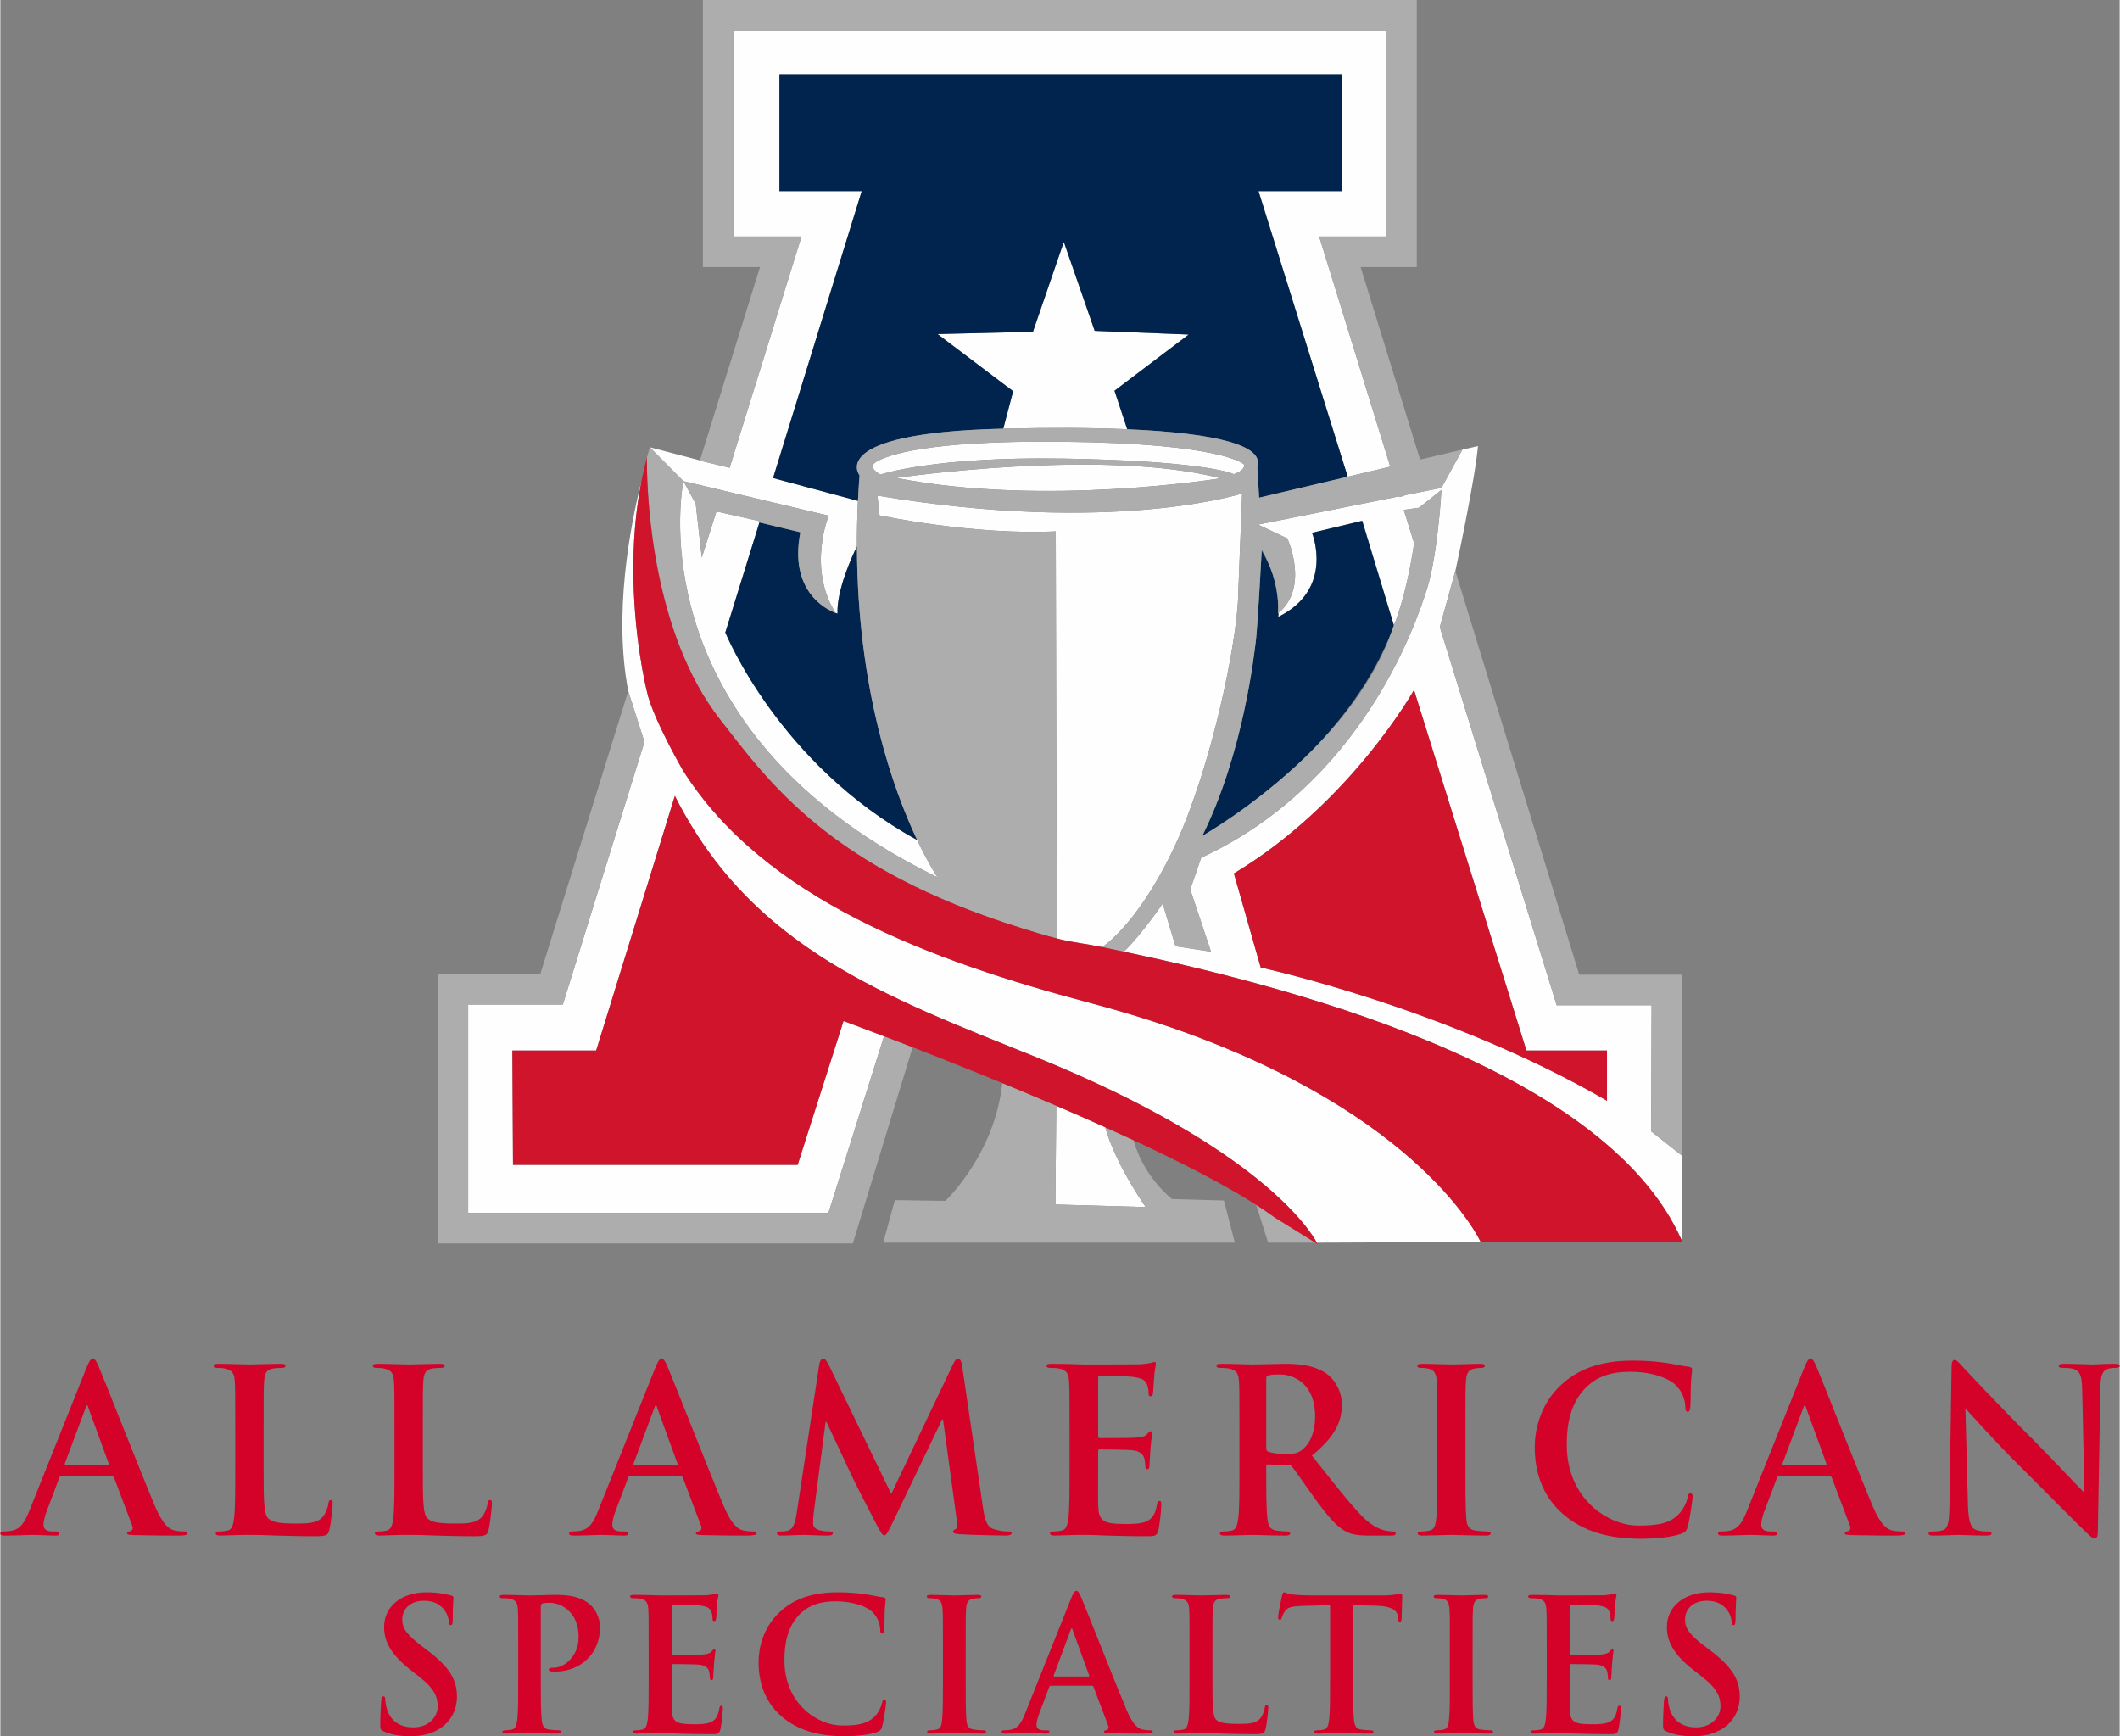 <?xml version="1.0" encoding="UTF-8"?>
<!DOCTYPE svg PUBLIC "-//W3C//DTD SVG 1.1//EN" "http://www.w3.org/Graphics/SVG/1.1/DTD/svg11.dtd">
<!-- Creator: CorelDRAW Home & Student 2019 -->
<svg xmlns="http://www.w3.org/2000/svg" xml:space="preserve" width="900px" height="737px" version="1.1" style="shape-rendering:geometricPrecision; text-rendering:geometricPrecision; image-rendering:optimizeQuality; fill-rule:evenodd; clip-rule:evenodd"
viewBox="0 0 1568.56 1284.9"
 xmlns:xlink="http://www.w3.org/1999/xlink">
 <rect x="0" y="0" width="1568.56" height="1284.9" fill="#808080" stroke="none"/>
 <defs>
  <style type="text/css">
   <![CDATA[
    .fil0 {fill:#FEFEFE;fill-rule:nonzero}
    .fil3 {fill:#CF142B;fill-rule:nonzero}
    .fil1 {fill:#00244D;fill-rule:nonzero}
    .fil2 {fill:#ADADAD;fill-rule:nonzero}
    .fil4 {fill:#D40129;fill-rule:nonzero}
   ]]>
  </style>
 </defs>
 <g id="Layer_x0020_1">
  <g id="_1135351016">
   <path class="fil0" d="M693.57 649.2c0,0 -6.43,-9.39 -15.04,-27.56 -102.57,-56.09 -141.94,-153.56 -141.94,-153.56l25.23 -81.43 0.33 0.08c-0.62,-0.75 -1.01,-1.22 -1.01,-1.22l-31.16 -6.99 -10.82 34.15 -4.5 -39.82 -5.65 -10.43 -3.45 -6.35c0,0 -0.4,1.94 -0.88,5.49 -4.19,31.16 -14.27,188.48 188.89,287.64z"/>
   <path class="fil0" d="M920.54 343.75c0,0 -14.67,-15.7 -135.11,-16.85 -101.19,-0.98 -128.75,10.22 -136.76,14.64 -8.01,4.42 2.76,9.67 2.76,9.67 0,0 39.18,-13.46 135.9,-11.84 96.72,1.62 122.86,9.97 125.55,11.58 0,0 8.58,-2.68 7.66,-7.2z"/>
   <path class="fil0" d="M650.73 381.4c0,0 69.24,14.81 130.4,11.85l0.58 227.89 0.19 73.36c0.94,0.24 1.88,0.5 2.82,0.73 9.62,2.32 19.48,3.36 29.16,5.37 0.57,0.12 1.17,0.25 1.75,0.36l0.19 -0.3c0,0 28.56,-18.07 56.62,-81.63 0.82,-1.85 1.64,-3.73 2.45,-5.66 26,-63.45 41.36,-146.7 41.36,-175.39l2.83 -72.75c0,0 -95.42,30.85 -269.93,1.55l1.58 14.62z"/>
   <path class="fil0" d="M866.57 760.4c-19.76,-6.83 -39.81,-12.8 -60,-18.16 -117.67,-31.22 -241.3,-76.71 -301.47,-172.25 0,0 -4.67,-8.09 -10.14,-18.7 -6.6,-12.82 -14.36,-29.33 -16.47,-39.78 0,0 -2.65,-10.45 -5.22,-27.57 -0.29,-1.88 -0.57,-3.86 -0.84,-5.89 -0.07,-0.51 -0.14,-1.03 -0.21,-1.55 -0.21,-1.57 -0.41,-3.18 -0.61,-4.84 -0.08,-0.63 -0.15,-1.27 -0.23,-1.92 -0.22,-1.88 -0.43,-3.82 -0.64,-5.81 -0.03,-0.35 -0.07,-0.68 -0.11,-1.04 -0.23,-2.32 -0.45,-4.72 -0.65,-7.16 -0.06,-0.63 -0.1,-1.26 -0.15,-1.89 -0.15,-1.88 -0.29,-3.79 -0.42,-5.73 -0.05,-0.79 -0.1,-1.59 -0.15,-2.4 -0.13,-2.05 -0.23,-4.14 -0.33,-6.26 -0.03,-0.58 -0.06,-1.16 -0.09,-1.75 -0.11,-2.67 -0.19,-5.4 -0.25,-8.16 -0.01,-0.65 -0.02,-1.32 -0.03,-1.97 -0.04,-2.16 -0.06,-4.34 -0.06,-6.54 0,-0.91 0.01,-1.82 0.01,-2.74 0.02,-2.17 0.05,-4.35 0.11,-6.56 0.01,-0.77 0.03,-1.52 0.05,-2.3 0.09,-2.93 0.21,-5.88 0.37,-8.86 0.03,-0.59 0.08,-1.19 0.11,-1.78 0.15,-2.42 0.32,-4.86 0.51,-7.31 0.08,-0.97 0.17,-1.94 0.25,-2.91 0.2,-2.24 0.43,-4.5 0.68,-6.76 0.1,-0.88 0.18,-1.77 0.29,-2.65 0.36,-3.09 0.77,-6.18 1.22,-9.28 0.06,-0.39 0.14,-0.79 0.2,-1.18 0.41,-2.72 0.87,-5.44 1.37,-8.17 0.17,-0.98 0.36,-1.95 0.55,-2.92 0.11,-0.56 0.21,-1.13 0.32,-1.7 -8.53,34.11 -20.82,98.67 -9.81,155.49l0 0.02 0.02 0.07 0.16 0.52 11.8 37.11 -60.4 194.31 -70.07 0 0 154.18 266.66 0 41.13 -130.73c-18.6,-7.09 -29.97,-11.25 -29.97,-11.25l-33.95 106.44 -210.69 0 -0.45 -84.59 62.01 0 58.24 -188.47c57.02,113.05 156.1,148.53 268.45,193.79 164.79,67.01 202.17,128.4 206.68,136.86l0.01 0 -0.01 -0.01 121.29 -0.51c0,0 -42.66,-94.27 -229.07,-158.74z"/>
   <path class="fil0" d="M1189.11 814.63c-118.27,-68.7 -256.29,-98.61 -256.29,-98.61l-19.83 -69.62c86.22,-51.73 133.31,-135.78 133.31,-135.78l83.2 266.86 59.61 0 0 37.15zm55.25 40.42l-22.57 -17.79 0.35 -93.32 -70.27 0 -86.47 -279.86 7.77 -28.12 3.58 -12.99 0.11 -0.41 0.2 0.65 -0.14 -0.71c0,0 14.5,-67.14 16.72,-92.39l-13.87 3.16 -0.03 0.03 2.37 -0.56 -15.52 28.33 -1.26 0.25 -24.99 5.01 -4.64 1.58 -0.19 -0.61 -104.6 20.96 21.64 10.25c0,0 16.54,35.77 -6.48,55.1 -0.13,1.88 -0.32,2.96 -0.32,2.96 42.03,-20.61 25.06,-62.24 25.06,-62.24l37.14 -8.89 23.43 77.32c0.02,-0.04 0.03,-0.09 0.05,-0.13 0,0 8.89,-19.8 14.95,-60.62l-7.68 -24.66 11.32 -1.61 14.88 -11.8 1.69 -1.33c0,0 -0.01,0.09 -0.02,0.24 -0.01,0.18 -0.02,0.46 -0.05,0.86 -0.01,0.08 -0.01,0.17 -0.02,0.25 0,0.17 -0.02,0.33 -0.03,0.52 -0.01,0.13 -0.01,0.25 -0.02,0.39 -0.02,0.23 -0.03,0.47 -0.05,0.73 -0.01,0.13 -0.02,0.25 -0.03,0.38 -0.01,0.23 -0.03,0.48 -0.05,0.73 -0.01,0.2 -0.02,0.4 -0.04,0.62 -0.02,0.3 -0.04,0.62 -0.07,0.95 -0.02,0.33 -0.05,0.68 -0.07,1.04 -0.03,0.34 -0.06,0.67 -0.08,1.03 -0.02,0.24 -0.04,0.49 -0.06,0.74 -0.02,0.36 -0.05,0.72 -0.08,1.1 -0.02,0.26 -0.05,0.53 -0.07,0.8 -0.03,0.37 -0.06,0.74 -0.09,1.13 -0.02,0.29 -0.05,0.59 -0.08,0.89 -0.03,0.4 -0.06,0.81 -0.1,1.23 -0.03,0.32 -0.06,0.64 -0.08,0.96 -0.04,0.41 -0.08,0.82 -0.12,1.23 -0.02,0.35 -0.06,0.69 -0.09,1.04 -0.04,0.47 -0.09,0.95 -0.13,1.44 -0.03,0.31 -0.06,0.62 -0.09,0.94 -1.36,14.09 -3.73,33.24 -7.51,48.07 -0.59,2.33 -1.22,4.56 -1.88,6.64 -8.29,25.87 -48.09,143.27 -166.91,198.23l-8.08 23.44 15.35 46.07 -26.27 -4.04 -9.49 -31.52c0,0 -16.48,23.89 -28.73,35.56 108.45,23 356.27,82.56 413.39,214.83 -0.18,-0.42 -0.39,-0.83 -0.58,-1.25l0 -62.83z"/>
   <path class="fil0" d="M781.53 818.34l-0.67 73.08 66.82 1.88c0,0 -22.2,-31.26 -29.97,-59.07 -11.99,-5.4 -24.13,-10.72 -36.18,-15.89z"/>
   <path class="fil0" d="M809.96 244.85l-22.85 -65.82 -22.85 66.5 -70.59 1.71 55.93 42.28 -7.29 27.72c35.46,-0.85 66.08,-0.69 91.72,0.42l-9.41 -28.48 54.91 -41.6 -69.57 -2.73z"/>
   <path class="fil0" d="M663.04 353.7c109.96,21.55 240.09,0.27 240.09,0.27 -87.31,-22.65 -240.09,-0.27 -240.09,-0.27z"/>
   <path class="fil0" d="M517.55 340.66l-36.89 -9.64 24.9 25.05 4.86 1.16 1.82 0.43 14.33 3.41 86.55 20.61c0,0 -15.99,38.48 5.05,71.96 0.9,0.35 1.44,0.5 1.44,0.5 -0.69,-17.57 10.92,-42.7 14.38,-49.76 -0.03,-10.89 0.21,-22.12 0.76,-33.68l-62.84 -16.91 65.62 -212.36 -60.89 0 0 -86.48 416.53 0 0 86.48 -61.97 0 66.01 211.37 -1.24 0.31 32.76 -7.75 -52.63 -170.34 49.61 0 0 -152.39 -483.13 0 0 152.39 50.39 0 -53.19 171.17 -21.08 -5.05 -0.98 -0.24 0.05 -0.18 -0.22 -0.06z"/>
   <path class="fil1" d="M1007.95 385.44l-37.14 8.89c0,0 16.97,41.63 -25.06,62.24 0,0 0.19,-1.08 0.32,-2.97 -0.17,0.14 -0.32,0.3 -0.49,0.44 0,0 1.49,-11.98 -3.83,-28.82 -1.88,-5.43 -4.46,-11.32 -8.12,-17.55l-0.07 -0.05c-0.4,7.37 -3.03,55.25 -4.21,65.49 -1.28,11.11 -9.46,84.49 -39.77,145.52 0,0 38.26,-21.64 75.99,-58.03 24.78,-24.37 49.64,-55.93 64.35,-93.67 0.49,-1.39 1.01,-2.77 1.46,-4.17l-23.43 -77.32z"/>
   <path class="fil1" d="M930.34 344.98l1.28 23.35 64.35 -15.22 1.24 -0.31 -66.01 -211.37 61.97 0 0 -86.48 -416.53 0 0 86.48 60.89 0 -65.62 212.36 62.84 16.9c0.3,-6.22 0.68,-12.51 1.16,-18.93 0,0 -25.32,-31.25 105.08,-34.49 0.44,-0.01 0.87,-0.01 1.31,-0.02l7.3 -27.73 -55.93 -42.28 70.59 -1.71 22.85 -66.5 22.85 65.82 69.57 2.73 -54.91 41.6 9.41 28.48c68,2.94 100.99,12.51 96.31,27.32z"/>
   <path class="fil1" d="M619.61 454.14c0,0 -0.54,-0.15 -1.44,-0.5 -6.74,-2.55 -34.59,-15.91 -26.04,-59.72l-29.98 -7.19 -0.33 -0.08 -25.23 81.43c0,0 39.37,97.47 141.94,153.56 -17.54,-37.03 -44.21,-110.73 -44.54,-217.26 -3.45,7.06 -15.07,32.19 -14.38,49.76z"/>
   <path class="fil2" d="M514.66 372.85l4.5 39.82 10.82 -34.15 31.16 6.99c0,0 0.39,0.47 1.01,1.22l29.98 7.2c-8.55,43.8 19.31,57.16 26.04,59.71 -21.04,-33.47 -5.05,-71.96 -5.05,-71.96l-86.55 -20.61 -21.01 -5 3.45 6.35 5.65 10.43z"/>
   <path class="fil2" d="M867.08 887.37c-17.04,-14.58 -24.87,-31.25 -28.46,-43.58 -6.89,-3.21 -13.87,-6.4 -20.91,-9.56 7.77,27.8 29.97,59.07 29.97,59.07l-66.82 -1.88 0.67 -73.08c-13.55,-5.82 -27,-11.45 -39.98,-16.8 -0.67,6.57 -1.84,12.86 -3.36,18.83 -1.52,5.97 -3.4,11.64 -5.5,16.95 -1.05,2.66 -2.15,5.24 -3.29,7.71 -0.58,1.25 -1.16,2.46 -1.75,3.66 -1.18,2.39 -2.39,4.69 -3.61,6.89 -11.63,20.92 -24.54,33.14 -24.54,33.14l-37.46 -0.54 -8.61 31.48 260.26 0 -8.09 -31.21 -38.52 -1.08z"/>
   <path class="fil2" d="M929.47 891.67l8.84 27.99 34.93 0 -29.92 -18.54c-4.15,-3.07 -8.81,-6.22 -13.85,-9.45z"/>
   <polygon class="fil2" points="1168.56,721.3 1077.06,423.21 1076.86,422.56 1076.75,422.96 1073.16,435.96 1065.41,464.08 1151.86,743.94 1222.14,743.94 1221.8,837.26 1244.36,855.05 1244.85,721.3 "/>
   <path class="fil2" d="M654.03 766.88l-41.13 130.74 -266.65 0 0 -154.19 70.06 0 60.4 -194.31 -11.79 -37.11 -0.17 -0.52 -0.02 -0.07 0 -0.01 -65.08 209.39 -76.04 0 0 11.32 0 188.13 307.34 0 44.25 -145.22c-7.77,-3.02 -14.89,-5.76 -21.17,-8.15z"/>
   <path class="fil2" d="M912.88 350.95c-2.69,-1.61 -28.83,-9.96 -125.55,-11.58 -96.72,-1.62 -135.9,11.84 -135.9,11.84 0,0 -10.77,-5.25 -2.76,-9.67 8.01,-4.42 35.57,-15.62 136.76,-14.64 120.44,1.15 135.11,16.85 135.11,16.85 0.92,4.52 -7.66,7.2 -7.66,7.2zm-249.84 2.75c0,0 152.78,-22.38 240.09,0.27 0,0 -130.13,21.28 -240.09,-0.27zm402.54 22.54c0.03,-0.42 0.07,-0.83 0.11,-1.23 0.02,-0.3 0.04,-0.6 0.07,-0.89 0.03,-0.39 0.06,-0.76 0.09,-1.13 0.02,-0.27 0.05,-0.54 0.06,-0.8 0.04,-0.38 0.07,-0.74 0.09,-1.1 0.02,-0.25 0.04,-0.5 0.06,-0.74 0.03,-0.35 0.05,-0.69 0.07,-1.03 0.03,-0.36 0.06,-0.71 0.08,-1.04 0.03,-0.32 0.05,-0.65 0.07,-0.95 0.02,-0.22 0.03,-0.42 0.05,-0.62 0.01,-0.25 0.03,-0.5 0.04,-0.72 0.01,-0.14 0.02,-0.27 0.03,-0.39 0.02,-0.26 0.03,-0.51 0.05,-0.73 0.01,-0.14 0.02,-0.27 0.02,-0.39 0.01,-0.18 0.03,-0.36 0.04,-0.51 0,-0.09 0.01,-0.18 0.01,-0.26 0.03,-0.39 0.04,-0.68 0.05,-0.86 0.01,-0.15 0.02,-0.25 0.02,-0.25l-1.69 1.34 -14.88 11.8 -11.32 1.62 7.68 24.65c-6.06,40.82 -14.95,60.62 -14.95,60.62 -0.02,0.04 -0.03,0.08 -0.05,0.13 -0.45,1.4 -0.97,2.78 -1.46,4.17 -12.84,36.72 -38.44,68.68 -64.35,93.67 -37.73,36.39 -75.99,58.02 -75.99,58.02 30.31,-61.02 38.49,-134.4 39.77,-145.5 1.18,-10.25 3.81,-58.13 4.21,-65.51 0.04,-0.62 0.06,-0.98 0.06,-0.98 3.72,6.57 6.32,12.86 8.13,18.59 5.32,16.84 3.83,28.82 3.83,28.82 0.17,-0.15 0.32,-0.29 0.49,-0.44 23.02,-19.32 6.48,-55.09 6.48,-55.09l-21.64 -10.25 104.6 -20.96 0.18 0.61 4.65 -1.58 24.99 -5.01 1.26 -0.25 15.52 -28.33 -2.37 0.56 -28.94 6.84 -44.02 -142.49 41.57 0 0 -197.65 -528.4 0 0 197.65 42.29 0 -44.47 143.07 -0.05 0.19 0.98 0.23 21.08 5.04 53.19 -171.16 -50.39 0 0 -152.39 483.13 0 0 152.39 -49.61 0 52.63 170.34 -32.76 7.75 -64.34 15.22 -1.29 -23.35c4.68,-14.82 -28.31,-24.39 -96.31,-27.32 -25.64,-1.11 -56.26,-1.27 -91.72,-0.42 -0.45,0.02 -0.88,0.02 -1.32,0.03 -130.4,3.24 -105.08,34.49 -105.08,34.49 -0.48,6.42 -0.86,12.72 -1.15,18.93 -0.56,11.57 -0.81,22.8 -0.77,33.69 0.33,106.53 27,180.23 44.55,217.26 8.6,18.17 15.03,27.56 15.03,27.56 -203.16,-99.16 -193.08,-256.49 -188.89,-287.64 0.48,-3.55 0.88,-5.49 0.88,-5.49l-24.9 -25.06 -0.05 0.19 -2.04 7.39c0,0.08 -0.02,0.75 -0.03,1.88 0,0.14 0,0.33 0,0.48 0,0.34 0,0.68 0,1.1 0,0.57 0.01,1.21 0.02,1.88 0.33,26.94 5.04,125.65 54.16,188.61 36.01,45.97 80.72,110.08 223.61,154.5 8.3,2.58 16.95,5.27 25.57,7.46l-0.19 -73.36 -0.58 -227.89c-61.16,2.97 -130.4,-11.85 -130.4,-11.85l-1.58 -14.62c174.51,29.3 269.93,-1.55 269.93,-1.55l-2.83 72.75c0,28.69 -15.36,111.94 -41.36,175.39 -0.81,1.93 -1.63,3.8 -2.45,5.65 -28.06,63.57 -56.62,81.64 -56.62,81.64l-0.19 0.3c4.89,1.02 10.21,2.13 15.92,3.34 12.25,-11.67 28.72,-35.56 28.72,-35.56l9.5 31.52 26.27 4.04 -15.35 -46.07 8.08 -23.44c118.81,-54.96 158.62,-172.36 166.91,-198.23 0.66,-2.08 1.29,-4.31 1.88,-6.64 3.78,-14.83 6.15,-33.99 7.51,-48.07 0.03,-0.32 0.06,-0.63 0.09,-0.94 0.04,-0.48 0.09,-0.97 0.13,-1.44 0.03,-0.35 0.07,-0.7 0.09,-1.04 0.04,-0.41 0.08,-0.82 0.12,-1.23 0.02,-0.33 0.05,-0.64 0.08,-0.96z"/>
   <path class="fil3" d="M1189.11 814.63l0 -37.15 -59.61 0 -83.2 -266.86c0,0 -47.09,84.05 -133.31,135.78l19.83 69.62c0,0 138.02,29.91 256.29,98.61z"/>
   <path class="fil3" d="M767.67 782.8c-112.35,-45.26 -211.43,-80.74 -268.45,-193.79l-58.24 188.47 -62.01 0 0.45 84.6 210.69 0 33.95 -106.45c0,0 11.38,4.16 29.97,11.25 6.28,2.39 13.4,5.13 21.18,8.15 14.2,5.52 30.62,12 48.29,19.15 5.89,2.38 11.92,4.84 18.05,7.36 12.98,5.35 26.42,10.98 39.98,16.8 12.05,5.17 24.19,10.49 36.18,15.89 7.04,3.16 14.02,6.36 20.91,9.56 34.95,16.27 67.34,32.84 90.85,47.88 5.04,3.23 9.69,6.38 13.86,9.45l29.91 18.54 1.62 1.01c0,0 -0.16,-0.35 -0.51,-1.01 -4.51,-8.46 -41.89,-69.85 -206.68,-136.86z"/>
   <path class="fil3" d="M831.55 704.3c-5.71,-1.21 -11.03,-2.32 -15.92,-3.34 -0.58,-0.11 -1.18,-0.24 -1.75,-0.36 -9.68,-2.01 -19.53,-3.05 -29.16,-5.37 -0.94,-0.23 -1.88,-0.49 -2.82,-0.73 -8.62,-2.2 -17.27,-4.88 -25.57,-7.46 -142.88,-44.42 -187.6,-108.53 -223.61,-154.5 -50.2,-64.34 -54.01,-164.47 -54.18,-188.54 0,-0.71 0,-1.38 0,-1.96 0,-0.41 0,-0.75 0,-1.09 0,-0.15 0,-0.34 0,-0.47 0.01,-1.14 0.03,-1.81 0.03,-1.89l0 -0.03c-0.84,3.13 -1.6,6.26 -2.32,9.39 -0.22,0.95 -0.42,1.89 -0.63,2.84 -0.37,1.71 -0.74,3.42 -1.08,5.13 -0.11,0.56 -0.21,1.13 -0.32,1.69 -0.19,0.98 -0.38,1.95 -0.55,2.92 -0.5,2.73 -0.96,5.45 -1.37,8.17 -0.06,0.39 -0.14,0.79 -0.2,1.18 -0.45,3.11 -0.86,6.2 -1.22,9.28 -0.11,0.89 -0.19,1.76 -0.29,2.65 -0.25,2.26 -0.48,4.51 -0.68,6.76 -0.08,0.97 -0.17,1.94 -0.25,2.91 -0.19,2.45 -0.36,4.89 -0.51,7.31 -0.03,0.59 -0.08,1.19 -0.11,1.77 -0.16,2.99 -0.28,5.94 -0.37,8.87 -0.02,0.77 -0.03,1.53 -0.05,2.3 -0.05,2.2 -0.09,4.39 -0.11,6.56 0,0.92 -0.01,1.83 -0.01,2.74 0,2.2 0.02,4.38 0.06,6.54 0.01,0.65 0.02,1.32 0.03,1.97 0.06,2.76 0.14,5.48 0.25,8.16 0.03,0.59 0.06,1.17 0.09,1.76 0.1,2.11 0.2,4.2 0.33,6.25 0.05,0.81 0.1,1.61 0.15,2.4 0.13,1.94 0.27,3.85 0.42,5.73 0.05,0.63 0.09,1.26 0.15,1.89 0.2,2.44 0.42,4.84 0.65,7.16 0.04,0.36 0.08,0.69 0.11,1.04 0.21,1.99 0.42,3.93 0.64,5.82 0.08,0.64 0.15,1.28 0.23,1.91 0.2,1.66 0.4,3.27 0.61,4.84 0.07,0.51 0.14,1.04 0.21,1.55 0.27,2.03 0.55,4.01 0.84,5.89 2.57,17.12 5.22,27.57 5.22,27.57 2.11,10.46 9.87,26.96 16.47,39.78 5.47,10.61 10.14,18.7 10.14,18.7 60.17,95.54 183.8,141.03 301.47,172.25 20.19,5.36 40.24,11.33 60,18.16 186.41,64.47 229.07,158.73 229.07,158.73l149.3 0c-57.12,-132.27 -304.94,-191.83 -413.39,-214.83z"/>
  </g>
  <g id="_1131721056">
   <path class="fil4" d="M79.36 1084.13c0.84,0 1,-0.5 0.84,-1.01l-15.14 -41.52c-0.16,-0.67 -0.33,-1.52 -0.84,-1.52 -0.5,0 -0.84,0.85 -1,1.52l-15.47 41.36c-0.17,0.67 0,1.17 0.67,1.17l30.94 0zm-34.3 8.41c-0.84,0 -1.18,0.34 -1.52,1.34l-9.08 24.04c-1.67,4.21 -2.52,8.24 -2.52,10.26 0,3.03 1.52,5.21 6.73,5.21l2.52 0c2.02,0 2.52,0.34 2.52,1.35 0,1.34 -1.01,1.68 -2.85,1.68 -5.38,0 -12.62,-0.5 -17.83,-0.5 -1.85,0 -11.09,0.5 -19.84,0.5 -2.18,0 -3.19,-0.34 -3.19,-1.68 0,-1.01 0.67,-1.35 2.02,-1.35 1.51,0 3.86,-0.16 5.21,-0.33 7.73,-1.01 10.93,-6.72 14.29,-15.14l42.2 -105.58c2.02,-4.87 3.03,-6.72 4.71,-6.72 1.51,0 2.52,1.51 4.2,5.38 4.03,9.24 30.93,77.84 41.69,103.4 6.39,15.13 11.27,17.48 14.8,18.32 2.52,0.51 5.04,0.67 7.06,0.67 1.35,0 2.19,0.17 2.19,1.35 0,1.34 -1.52,1.68 -7.74,1.68 -6.05,0 -18.32,0 -31.77,-0.34 -3.02,-0.16 -5.05,-0.16 -5.05,-1.34 0,-1.01 0.68,-1.35 2.36,-1.51 1.17,-0.34 2.35,-1.86 1.51,-3.87l-13.45 -35.64c-0.33,-0.84 -0.84,-1.18 -1.68,-1.18l-37.49 0z"/>
   <path class="fil4" d="M194.85 1087.66c0,21.52 0,33.12 3.54,36.15 2.85,2.52 7.22,3.7 20.34,3.7 8.91,0 15.47,-0.17 19.67,-4.71 2.02,-2.19 4.03,-6.89 4.37,-10.09 0.17,-1.51 0.51,-2.52 1.85,-2.52 1.18,0 1.35,0.85 1.35,2.86 0,1.85 -1.18,14.46 -2.53,19.34 -1.01,3.69 -1.85,4.53 -10.59,4.53 -12.1,0 -20.85,-0.33 -28.41,-0.5 -7.57,-0.34 -13.62,-0.5 -20.51,-0.5 -1.85,0 -5.55,0 -9.59,0.16 -3.86,0 -8.24,0.34 -11.6,0.34 -2.18,0 -3.36,-0.5 -3.36,-1.68 0,-0.84 0.67,-1.34 2.69,-1.34 2.52,0 4.54,-0.34 6.05,-0.68 3.36,-0.67 4.21,-4.37 4.88,-9.25 0.84,-7.05 0.84,-20.34 0.84,-35.81l0 -29.59c0,-25.55 0,-30.26 -0.34,-35.64 -0.33,-5.71 -1.68,-8.4 -7.23,-9.58 -1.34,-0.34 -3.36,-0.51 -5.55,-0.51 -1.84,0 -2.85,-0.33 -2.85,-1.51 0,-1.18 1.17,-1.51 3.7,-1.51 7.9,0 18.49,0.5 23.03,0.5 4.03,0 16.31,-0.5 22.86,-0.5 2.36,0 3.53,0.33 3.53,1.51 0,1.18 -1,1.51 -3.02,1.51 -1.85,0 -4.54,0.17 -6.56,0.51 -4.54,0.84 -5.88,3.7 -6.22,9.58 -0.34,5.38 -0.34,10.09 -0.34,35.64l0 29.59z"/>
   <path class="fil4" d="M312.7 1087.66c0,21.52 0,33.12 3.53,36.15 2.86,2.52 7.23,3.7 20.35,3.7 8.91,0 15.47,-0.17 19.67,-4.71 2.02,-2.19 4.03,-6.89 4.37,-10.09 0.17,-1.51 0.51,-2.52 1.85,-2.52 1.18,0 1.34,0.85 1.34,2.86 0,1.85 -1.17,14.46 -2.52,19.34 -1.01,3.69 -1.85,4.53 -10.59,4.53 -12.1,0 -20.85,-0.33 -28.41,-0.5 -7.57,-0.34 -13.62,-0.5 -20.52,-0.5 -1.84,0 -5.54,0 -9.58,0.16 -3.86,0 -8.24,0.34 -11.6,0.34 -2.18,0 -3.36,-0.5 -3.36,-1.68 0,-0.84 0.67,-1.34 2.69,-1.34 2.52,0 4.54,-0.34 6.05,-0.68 3.36,-0.67 4.2,-4.37 4.88,-9.25 0.84,-7.05 0.84,-20.34 0.84,-35.81l0 -29.59c0,-25.55 0,-30.26 -0.34,-35.64 -0.34,-5.71 -1.68,-8.4 -7.23,-9.58 -1.34,-0.34 -3.36,-0.51 -5.55,-0.51 -1.84,0 -2.85,-0.33 -2.85,-1.51 0,-1.18 1.17,-1.51 3.69,-1.51 7.91,0 18.5,0.5 23.04,0.5 4.03,0 16.3,-0.5 22.86,-0.5 2.36,0 3.53,0.33 3.53,1.51 0,1.18 -1,1.51 -3.02,1.51 -1.85,0 -4.54,0.17 -6.56,0.51 -4.54,0.84 -5.89,3.7 -6.22,9.58 -0.34,5.38 -0.34,10.09 -0.34,35.64l0 29.59z"/>
   <path class="fil4" d="M500.33 1084.13c0.84,0 1.01,-0.5 0.84,-1.01l-15.13 -41.52c-0.17,-0.67 -0.34,-1.52 -0.85,-1.52 -0.5,0 -0.83,0.85 -1,1.52l-15.47 41.36c-0.17,0.67 0,1.17 0.67,1.17l30.94 0zm-34.3 8.41c-0.84,0 -1.18,0.34 -1.51,1.34l-9.08 24.04c-1.68,4.21 -2.53,8.24 -2.53,10.26 0,3.03 1.52,5.21 6.73,5.21l2.52 0c2.02,0 2.52,0.34 2.52,1.35 0,1.34 -1.01,1.68 -2.85,1.68 -5.38,0 -12.61,-0.5 -17.83,-0.5 -1.85,0 -11.09,0.5 -19.84,0.5 -2.18,0 -3.19,-0.34 -3.19,-1.68 0,-1.01 0.67,-1.35 2.02,-1.35 1.51,0 3.87,-0.16 5.21,-0.33 7.73,-1.01 10.93,-6.72 14.29,-15.14l42.2 -105.58c2.02,-4.87 3.03,-6.72 4.71,-6.72 1.51,0 2.52,1.51 4.2,5.38 4.04,9.24 30.94,77.84 41.7,103.4 6.38,15.13 11.26,17.48 14.79,18.32 2.53,0.51 5.04,0.67 7.06,0.67 1.35,0 2.19,0.17 2.19,1.35 0,1.34 -1.52,1.68 -7.74,1.68 -6.05,0 -18.32,0 -31.77,-0.34 -3.03,-0.16 -5.05,-0.16 -5.05,-1.34 0,-1.01 0.68,-1.35 2.36,-1.51 1.18,-0.34 2.36,-1.86 1.51,-3.87l-13.45 -35.64c-0.34,-0.84 -0.84,-1.18 -1.68,-1.18l-37.49 0z"/>
   <path class="fil4" d="M606.07 1009.99c0.51,-2.86 1.52,-4.37 2.86,-4.37 1.34,0 2.35,0.84 4.54,5.21l45.9 94.82 45.73 -96c1.35,-2.69 2.19,-4.03 3.7,-4.03 1.51,0 2.52,1.68 3.03,5.21l15.29 103.9c1.51,10.59 3.2,15.47 8.24,16.98 4.88,1.52 8.24,1.68 10.43,1.68 1.51,0 2.69,0.17 2.69,1.18 0,1.35 -2.02,1.85 -4.37,1.85 -4.21,0 -27.41,-0.5 -34.13,-1.01 -3.87,-0.33 -4.88,-0.84 -4.88,-1.85 0,-0.84 0.67,-1.34 1.85,-1.85 1.01,-0.33 1.51,-2.52 0.84,-7.23l-10.09 -73.97 -0.67 0 -36.65 76.33c-3.87,7.9 -4.71,9.42 -6.22,9.42 -1.52,0 -3.2,-3.37 -5.89,-8.41 -4.03,-7.73 -17.32,-33.46 -19.33,-38.17 -1.52,-3.53 -11.61,-24.71 -17.49,-37.32l-0.67 0 -8.74 66.91c-0.34,3.03 -0.5,5.21 -0.5,7.9 0,3.2 2.18,4.71 5.04,5.38 3.02,0.68 5.37,0.84 7.06,0.84 1.34,0 2.52,0.34 2.52,1.18 0,1.51 -1.51,1.85 -4.04,1.85 -7.06,0 -14.62,-0.5 -17.65,-0.5 -3.19,0 -11.26,0.5 -16.64,0.5 -1.68,0 -3.03,-0.34 -3.03,-1.85 0,-0.84 1.01,-1.18 2.69,-1.18 1.35,0 2.52,0 5.04,-0.5 4.71,-1.01 6.06,-7.57 6.9,-13.28l16.64 -109.62z"/>
   <path class="fil4" d="M791.34 1058.07c0,-25.55 0,-30.26 -0.34,-35.64 -0.33,-5.71 -1.68,-8.41 -7.23,-9.58 -1.34,-0.34 -4.2,-0.51 -6.55,-0.51 -1.85,0 -2.86,-0.33 -2.86,-1.51 0,-1.18 1.17,-1.51 3.7,-1.51 4.54,0 9.41,0.17 13.62,0.17 4.37,0.16 8.23,0.33 10.59,0.33 5.38,0 38.84,0 42.03,-0.17 3.19,-0.33 5.88,-0.67 7.23,-1.01 0.84,-0.16 1.85,-0.67 2.69,-0.67 0.84,0 1.01,0.67 1.01,1.52 0,1.17 -0.84,3.19 -1.35,10.92 -0.16,1.69 -0.5,9.08 -0.84,11.1 -0.17,0.84 -0.5,1.85 -1.68,1.85 -1.18,0 -1.51,-0.84 -1.51,-2.36 0,-1.17 -0.17,-4.03 -1.01,-6.05 -1.18,-3.02 -2.86,-5.05 -11.27,-6.05 -2.85,-0.34 -20.51,-0.67 -23.87,-0.67 -0.84,0 -1.17,0.5 -1.17,1.67l0 42.55c0,1.17 0.16,1.84 1.17,1.84 3.7,0 23.03,0 26.9,-0.33 4.03,-0.34 6.56,-0.84 8.07,-2.52 1.18,-1.35 1.85,-2.19 2.69,-2.19 0.67,0 1.18,0.34 1.18,1.35 0,1 -0.67,3.69 -1.35,12.27 -0.16,3.36 -0.67,10.09 -0.67,11.27 0,1.34 0,3.19 -1.51,3.19 -1.18,0 -1.52,-0.67 -1.52,-1.52 -0.17,-1.67 -0.17,-3.86 -0.67,-6.05 -0.84,-3.36 -3.19,-5.88 -9.42,-6.55 -3.19,-0.34 -19.83,-0.51 -23.87,-0.51 -0.84,0 -1,0.67 -1,1.68l0 13.28c0,5.72 -0.17,21.19 0,26.06 0.33,11.6 3.02,14.13 20.17,14.13 4.37,0 11.43,0 15.8,-2.02 4.37,-2.02 6.39,-5.55 7.57,-12.44 0.34,-1.85 0.67,-2.52 1.85,-2.52 1.34,0 1.34,1.34 1.34,3.02 0,3.87 -1.34,15.3 -2.18,18.66 -1.18,4.37 -2.69,4.37 -9.08,4.37 -12.61,0 -21.86,-0.33 -29.09,-0.5 -7.23,-0.34 -12.44,-0.5 -17.48,-0.5 -1.85,0 -5.55,0 -9.59,0.16 -3.86,0 -8.24,0.34 -11.6,0.34 -2.18,0 -3.36,-0.5 -3.36,-1.68 0,-0.84 0.67,-1.35 2.69,-1.35 2.52,0 4.54,-0.33 6.05,-0.67 3.36,-0.67 4.21,-4.37 4.88,-9.24 0.84,-7.07 0.84,-20.35 0.84,-35.82l0 -29.59z"/>
   <path class="fil4" d="M936.93 1071.36c0,1.84 0.33,2.52 1.51,3.02 3.54,1.18 8.58,1.68 12.78,1.68 6.73,0 8.91,-0.67 11.94,-2.86 5.04,-3.69 9.92,-11.43 9.92,-25.22 0,-23.87 -15.8,-30.76 -25.72,-30.76 -4.21,0 -7.24,0.17 -8.92,0.67 -1.18,0.34 -1.51,1.01 -1.51,2.35l0 51.12zm-19.84 -13.29c0,-25.55 0,-30.26 -0.34,-35.64 -0.33,-5.71 -1.68,-8.4 -7.23,-9.58 -1.34,-0.34 -4.2,-0.51 -6.55,-0.51 -1.85,0 -2.86,-0.33 -2.86,-1.51 0,-1.18 1.18,-1.51 3.7,-1.51 8.91,0 19.5,0.5 23.03,0.5 5.72,0 18.5,-0.5 23.71,-0.5 10.59,0 21.86,1 30.93,7.23 4.71,3.19 11.44,11.76 11.44,23.03 0,12.44 -5.22,23.87 -22.2,37.66 14.97,18.83 26.57,33.79 36.49,44.22 9.41,9.75 16.3,10.93 18.83,11.43 1.85,0.34 3.36,0.5 4.71,0.5 1.34,0 2.01,0.51 2.01,1.35 0,1.34 -1.18,1.68 -3.19,1.68l-15.97 0c-9.42,0 -13.62,-0.84 -17.99,-3.19 -7.23,-3.87 -13.62,-11.77 -23.04,-24.72 -6.72,-9.25 -14.45,-20.68 -16.64,-23.2 -0.84,-1.01 -1.85,-1.18 -3.03,-1.18l-14.63 -0.33c-0.84,0 -1.34,0.33 -1.34,1.34l0 2.36c0,15.63 0,28.92 0.84,35.97 0.5,4.88 1.52,8.58 6.56,9.25 2.52,0.34 6.22,0.67 8.24,0.67 1.34,0 2.01,0.51 2.01,1.35 0,1.18 -1.17,1.68 -3.36,1.68 -9.75,0 -22.19,-0.5 -24.72,-0.5 -3.19,0 -13.78,0.5 -20.5,0.5 -2.19,0 -3.36,-0.5 -3.36,-1.68 0,-0.84 0.66,-1.35 2.68,-1.35 2.52,0 4.54,-0.33 6.06,-0.67 3.36,-0.67 4.2,-4.37 4.87,-9.25 0.84,-7.05 0.84,-20.34 0.84,-35.81l0 -29.59z"/>
   <path class="fil4" d="M1063.53 1058.07c0,-25.55 0,-30.26 -0.34,-35.64 -0.34,-5.71 -2.02,-8.57 -5.72,-9.42 -1.85,-0.5 -4.03,-0.67 -6.05,-0.67 -1.68,0 -2.69,-0.33 -2.69,-1.68 0,-1.01 1.35,-1.34 4.04,-1.34 6.38,0 16.98,0.5 21.85,0.5 4.21,0 14.13,-0.5 20.51,-0.5 2.19,0 3.53,0.33 3.53,1.34 0,1.35 -1,1.68 -2.69,1.68 -1.68,0 -3.02,0.17 -5.04,0.51 -4.54,0.83 -5.88,3.7 -6.22,9.58 -0.34,5.38 -0.34,10.09 -0.34,35.64l0 29.59c0,16.31 0,29.6 0.68,36.82 0.5,4.54 1.68,7.57 6.72,8.24 2.36,0.34 6.05,0.67 8.58,0.67 1.85,0 2.69,0.51 2.69,1.35 0,1.18 -1.35,1.68 -3.2,1.68 -11.09,0 -21.69,-0.5 -26.23,-0.5 -3.86,0 -14.46,0.5 -21.18,0.5 -2.19,0 -3.37,-0.5 -3.37,-1.68 0,-0.84 0.68,-1.35 2.69,-1.35 2.53,0 4.55,-0.33 6.06,-0.67 3.36,-0.67 4.37,-3.53 4.88,-8.4 0.84,-7.06 0.84,-20.35 0.84,-36.66l0 -29.59z"/>
   <path class="fil4" d="M1156.5 1120.45c-16.49,-14.46 -20.85,-33.29 -20.85,-49.6 0,-11.43 3.53,-31.27 19.67,-46.07 12.1,-11.09 28.07,-17.82 53.12,-17.82 10.43,0 16.65,0.67 24.38,1.68 6.39,0.85 11.77,2.36 16.82,2.86 1.85,0.17 2.52,1.01 2.52,2.02 0,1.34 -0.51,3.36 -0.84,9.25 -0.34,5.55 -0.17,14.79 -0.51,18.15 -0.16,2.53 -0.5,3.87 -2.01,3.87 -1.35,0 -1.68,-1.34 -1.68,-3.7 -0.17,-5.21 -2.36,-11.09 -6.56,-15.47 -5.55,-5.88 -18.66,-10.42 -34.13,-10.42 -14.63,0 -24.21,3.7 -31.61,10.42 -12.27,11.27 -15.47,27.24 -15.47,43.55 0,40.01 30.43,59.85 52.96,59.85 14.97,0 24.04,-1.68 30.77,-9.41 2.86,-3.2 5.04,-8.07 5.72,-11.1 0.5,-2.69 0.84,-3.36 2.18,-3.36 1.18,0 1.51,1.18 1.51,2.52 0,2.02 -2.02,16.65 -3.69,22.36 -0.84,2.86 -1.52,3.7 -4.37,4.88 -6.73,2.69 -19.51,3.86 -30.27,3.86 -23.03,0 -42.37,-5.04 -57.66,-18.32z"/>
   <path class="fil4" d="M1350.67 1084.13c0.84,0 1.01,-0.5 0.84,-1.01l-15.13 -41.52c-0.16,-0.67 -0.33,-1.52 -0.84,-1.52 -0.5,0 -0.84,0.85 -1.01,1.52l-15.46 41.36c-0.17,0.67 0,1.17 0.67,1.17l30.93 0zm-34.29 8.41c-0.84,0 -1.18,0.34 -1.52,1.34l-9.08 24.04c-1.68,4.21 -2.52,8.24 -2.52,10.26 0,3.03 1.52,5.21 6.72,5.21l2.53 0c2.01,0 2.52,0.34 2.52,1.35 0,1.34 -1.01,1.68 -2.86,1.68 -5.38,0 -12.61,-0.5 -17.82,-0.5 -1.85,0 -11.1,0.5 -19.84,0.5 -2.18,0 -3.19,-0.34 -3.19,-1.68 0,-1.01 0.67,-1.35 2.01,-1.35 1.52,0 3.87,-0.16 5.22,-0.33 7.73,-1.01 10.92,-6.72 14.29,-15.14l42.2 -105.58c2.02,-4.87 3.02,-6.72 4.7,-6.72 1.52,0 2.52,1.51 4.21,5.38 4.03,9.24 30.93,77.84 41.69,103.4 6.39,15.13 11.27,17.48 14.8,18.32 2.52,0.51 5.04,0.67 7.06,0.67 1.35,0 2.19,0.17 2.19,1.35 0,1.34 -1.52,1.68 -7.74,1.68 -6.05,0 -18.33,0 -31.77,-0.34 -3.03,-0.16 -5.05,-0.16 -5.05,-1.34 0,-1.01 0.68,-1.35 2.35,-1.51 1.18,-0.34 2.36,-1.86 1.52,-3.87l-13.45 -35.64c-0.34,-0.84 -0.84,-1.18 -1.68,-1.18l-37.49 0z"/>
   <path class="fil4" d="M1456.25 1113.56c0.34,13.11 2.52,17.48 5.88,18.66 2.86,1.01 6.06,1.17 8.75,1.17 1.85,0 2.85,0.34 2.85,1.35 0,1.34 -1.51,1.68 -3.86,1.68 -10.93,0 -17.65,-0.5 -20.85,-0.5 -1.51,0 -9.41,0.5 -18.16,0.5 -2.18,0 -3.7,-0.16 -3.7,-1.68 0,-1.01 1.01,-1.35 2.7,-1.35 2.18,0 5.2,-0.16 7.56,-0.84 4.37,-1.34 5.04,-6.22 5.21,-20.84l1.52 -99.53c0,-3.37 0.5,-5.72 2.18,-5.72 1.85,0 3.36,2.19 6.22,5.21 2.02,2.19 27.58,29.59 52.12,53.97 11.44,11.43 34.13,35.64 36.99,38.33l0.84 0 -1.68 -75.49c-0.17,-10.25 -1.68,-13.45 -5.72,-15.13 -2.52,-1.01 -6.55,-1.01 -8.91,-1.01 -2.02,0 -2.69,-0.5 -2.69,-1.51 0,-1.34 1.85,-1.51 4.37,-1.51 8.74,0 16.82,0.5 20.35,0.5 1.85,0 8.23,-0.5 16.47,-0.5 2.19,0 3.87,0.17 3.87,1.51 0,1.01 -1.01,1.51 -3.03,1.51 -1.68,0 -3.02,0 -5.04,0.51 -4.71,1.34 -6.05,4.87 -6.22,14.29l-1.85 106.09c0,3.69 -0.67,5.21 -2.19,5.21 -1.85,0 -3.86,-1.85 -5.71,-3.7 -10.59,-10.09 -32.11,-32.11 -49.6,-49.43 -18.33,-18.16 -36.99,-39.17 -40.01,-42.37l-0.51 0 1.85 70.62z"/>
   <path class="fil4" d="M283.76 1281.37c-2.18,-0.95 -2.58,-1.63 -2.58,-4.62 0,-7.47 0.54,-15.62 0.68,-17.79 0.13,-2.04 0.54,-3.53 1.63,-3.53 1.22,0 1.36,1.22 1.36,2.31 0,1.76 0.54,4.62 1.22,6.93 2.99,10.04 11,13.71 19.42,13.71 12.22,0 18.2,-8.28 18.2,-15.48 0,-6.65 -2.04,-12.9 -13.31,-21.73l-6.25 -4.89c-14.94,-11.68 -20.1,-21.19 -20.1,-32.19 0,-14.94 12.49,-25.67 31.37,-25.67 8.83,0 14.53,1.36 18.07,2.31 1.22,0.27 1.9,0.68 1.9,1.63 0,1.77 -0.54,5.71 -0.54,16.3 0,2.99 -0.41,4.07 -1.5,4.07 -0.95,0 -1.36,-0.81 -1.36,-2.44 0,-1.22 -0.68,-5.43 -3.53,-8.97 -2.04,-2.57 -5.97,-6.65 -14.8,-6.65 -10.05,0 -16.17,5.84 -16.17,13.99 0,6.25 3.13,11 14.4,19.56l3.8 2.85c16.44,12.36 22.28,21.73 22.28,34.63 0,7.88 -2.99,17.25 -12.77,23.63 -6.79,4.35 -14.4,5.57 -21.59,5.57 -7.88,0 -13.99,-0.95 -19.83,-3.53z"/>
   <path class="fil4" d="M383.29 1219.71c0,-20.64 0,-24.45 -0.27,-28.79 -0.27,-4.62 -1.36,-6.79 -5.84,-7.74 -1.09,-0.28 -3.39,-0.41 -5.29,-0.41 -1.5,0 -2.31,-0.28 -2.31,-1.23 0,-0.95 0.95,-1.22 2.98,-1.22 7.2,0 15.76,0.41 19.56,0.41 5.57,0 13.45,-0.41 19.69,-0.41 16.98,0 23.09,5.71 25.27,7.75 2.98,2.85 6.79,8.96 6.79,16.16 0,19.28 -14.13,32.87 -33.41,32.87 -0.68,0 -2.18,0 -2.86,-0.14 -0.68,-0.14 -1.63,-0.27 -1.63,-1.22 0,-1.09 0.95,-1.5 3.81,-1.5 7.6,0 18.2,-8.55 18.2,-22.41 0,-4.48 -0.41,-13.58 -8.02,-20.37 -4.89,-4.48 -10.46,-5.3 -13.58,-5.3 -2.03,0 -4.07,0.14 -5.29,0.55 -0.68,0.27 -1.09,1.08 -1.09,2.58l0 54.33c0,12.49 0,23.22 0.68,29.06 0.41,3.8 1.22,6.79 5.29,7.33 1.91,0.27 4.89,0.54 6.93,0.54 1.49,0 2.17,0.41 2.17,1.09 0,0.95 -1.08,1.36 -2.58,1.36 -8.96,0 -17.52,-0.41 -21.04,-0.41 -3.13,0 -11.69,0.41 -17.12,0.41 -1.77,0 -2.72,-0.41 -2.72,-1.36 0,-0.68 0.55,-1.09 2.18,-1.09 2.03,0 3.66,-0.27 4.88,-0.54 2.72,-0.54 3.4,-3.53 3.94,-7.47 0.68,-5.7 0.68,-16.43 0.68,-28.92l0 -23.91z"/>
   <path class="fil4" d="M479.84 1219.71c0,-20.64 0,-24.45 -0.27,-28.79 -0.28,-4.62 -1.36,-6.79 -5.84,-7.74 -1.09,-0.28 -3.4,-0.41 -5.3,-0.41 -1.5,0 -2.31,-0.28 -2.31,-1.23 0,-0.95 0.95,-1.22 2.99,-1.22 3.66,0 7.6,0.14 11,0.14 3.53,0.13 6.65,0.27 8.55,0.27 4.35,0 31.38,0 33.95,-0.14 2.59,-0.27 4.76,-0.54 5.85,-0.81 0.68,-0.14 1.49,-0.54 2.17,-0.54 0.68,0 0.82,0.54 0.82,1.22 0,0.95 -0.68,2.58 -1.09,8.83 -0.14,1.36 -0.41,7.33 -0.68,8.96 -0.14,0.68 -0.41,1.49 -1.36,1.49 -0.95,0 -1.22,-0.67 -1.22,-1.9 0,-0.95 -0.14,-3.25 -0.81,-4.88 -0.96,-2.45 -2.31,-4.08 -9.1,-4.89 -2.31,-0.28 -16.57,-0.55 -19.29,-0.55 -0.68,0 -0.95,0.41 -0.95,1.36l0 34.36c0,0.95 0.14,1.5 0.95,1.5 2.99,0 18.61,0 21.73,-0.28 3.26,-0.27 5.3,-0.68 6.52,-2.03 0.95,-1.09 1.49,-1.77 2.17,-1.77 0.55,0 0.95,0.27 0.95,1.09 0,0.81 -0.54,2.99 -1.08,9.91 -0.14,2.72 -0.55,8.15 -0.55,9.1 0,1.09 0,2.58 -1.22,2.58 -0.95,0 -1.22,-0.54 -1.22,-1.22 -0.14,-1.36 -0.14,-3.12 -0.54,-4.89 -0.68,-2.72 -2.59,-4.75 -7.61,-5.3 -2.58,-0.27 -16.03,-0.41 -19.28,-0.41 -0.68,0 -0.82,0.55 -0.82,1.36l0 10.74c0,4.61 -0.14,17.11 0,21.05 0.27,9.37 2.45,11.4 16.3,11.4 3.53,0 9.23,0 12.76,-1.63 3.53,-1.63 5.16,-4.48 6.12,-10.05 0.27,-1.49 0.54,-2.03 1.49,-2.03 1.09,0 1.09,1.08 1.09,2.44 0,3.12 -1.09,12.36 -1.77,15.08 -0.95,3.53 -2.17,3.53 -7.33,3.53 -10.19,0 -17.66,-0.28 -23.5,-0.41 -5.84,-0.27 -10.05,-0.41 -14.12,-0.41 -1.5,0 -4.48,0 -7.74,0.14 -3.13,0 -6.66,0.27 -9.37,0.27 -1.77,0 -2.72,-0.41 -2.72,-1.36 0,-0.68 0.54,-1.09 2.17,-1.09 2.04,0 3.66,-0.27 4.89,-0.54 2.71,-0.54 3.39,-3.53 3.94,-7.47 0.68,-5.7 0.68,-16.43 0.68,-28.92l0 -23.91z"/>
   <path class="fil4" d="M578.01 1270.1c-13.31,-11.68 -16.84,-26.9 -16.84,-40.07 0,-9.23 2.86,-25.26 15.9,-37.21 9.77,-8.96 22.67,-14.4 42.91,-14.4 8.42,0 13.45,0.55 19.69,1.36 5.16,0.68 9.51,1.9 13.58,2.31 1.5,0.13 2.04,0.81 2.04,1.63 0,1.09 -0.4,2.72 -0.68,7.47 -0.27,4.48 -0.13,11.95 -0.4,14.67 -0.14,2.03 -0.41,3.12 -1.63,3.12 -1.09,0 -1.36,-1.09 -1.36,-2.99 -0.14,-4.21 -1.9,-8.96 -5.3,-12.49 -4.48,-4.76 -15.07,-8.42 -27.57,-8.42 -11.81,0 -19.56,2.98 -25.53,8.42 -9.92,9.1 -12.5,22 -12.5,35.17 0,32.33 24.58,48.35 42.78,48.35 12.09,0 19.43,-1.35 24.86,-7.6 2.31,-2.58 4.07,-6.52 4.62,-8.97 0.4,-2.17 0.67,-2.71 1.76,-2.71 0.95,0 1.22,0.95 1.22,2.04 0,1.63 -1.63,13.44 -2.98,18.06 -0.68,2.31 -1.23,2.99 -3.53,3.94 -5.44,2.17 -15.76,3.12 -24.45,3.12 -18.61,0 -34.23,-4.07 -46.59,-14.8z"/>
   <path class="fil4" d="M697.64 1219.71c0,-20.64 0,-24.45 -0.27,-28.79 -0.27,-4.62 -1.63,-6.93 -4.62,-7.61 -1.49,-0.41 -3.26,-0.54 -4.89,-0.54 -1.36,0 -2.17,-0.28 -2.17,-1.36 0,-0.82 1.09,-1.09 3.26,-1.09 5.16,0 13.72,0.41 17.66,0.41 3.39,0 11.4,-0.41 16.56,-0.41 1.77,0 2.86,0.27 2.86,1.09 0,1.08 -0.82,1.36 -2.18,1.36 -1.35,0 -2.44,0.13 -4.07,0.41 -3.67,0.68 -4.75,2.98 -5.02,7.74 -0.28,4.34 -0.28,8.15 -0.28,28.79l0 23.91c0,13.17 0,23.89 0.55,29.74 0.4,3.66 1.36,6.11 5.43,6.65 1.9,0.27 4.89,0.54 6.92,0.54 1.5,0 2.18,0.41 2.18,1.09 0,0.95 -1.09,1.36 -2.58,1.36 -8.97,0 -17.52,-0.41 -21.19,-0.41 -3.12,0 -11.68,0.41 -17.11,0.41 -1.77,0 -2.72,-0.41 -2.72,-1.36 0,-0.68 0.54,-1.09 2.17,-1.09 2.04,0 3.67,-0.27 4.89,-0.54 2.72,-0.54 3.53,-2.85 3.94,-6.79 0.68,-5.71 0.68,-16.43 0.68,-29.6l0 -23.91z"/>
   <path class="fil4" d="M805.19 1240.76c0.68,0 0.82,-0.41 0.68,-0.81l-12.22 -33.55c-0.14,-0.54 -0.27,-1.22 -0.68,-1.22 -0.41,0 -0.68,0.68 -0.82,1.22l-12.49 33.41c-0.14,0.54 0,0.95 0.54,0.95l24.99 0zm-27.7 6.79c-0.68,0 -0.95,0.28 -1.23,1.09l-7.33 19.42c-1.36,3.4 -2.04,6.65 -2.04,8.29 0,2.44 1.22,4.21 5.44,4.21l2.03 0c1.63,0 2.04,0.27 2.04,1.08 0,1.09 -0.82,1.36 -2.31,1.36 -4.35,0 -10.19,-0.41 -14.4,-0.41 -1.49,0 -8.96,0.41 -16.02,0.41 -1.77,0 -2.58,-0.27 -2.58,-1.36 0,-0.81 0.54,-1.08 1.63,-1.08 1.22,0 3.12,-0.14 4.21,-0.27 6.24,-0.82 8.83,-5.44 11.54,-12.23l34.09 -85.29c1.63,-3.94 2.45,-5.43 3.8,-5.43 1.23,0 2.04,1.22 3.4,4.34 3.26,7.47 24.99,62.89 33.68,83.53 5.16,12.22 9.1,14.13 11.95,14.8 2.04,0.41 4.07,0.55 5.71,0.55 1.08,0 1.76,0.13 1.76,1.08 0,1.09 -1.22,1.36 -6.24,1.36 -4.89,0 -14.81,0 -25.68,-0.27 -2.44,-0.14 -4.07,-0.14 -4.07,-1.09 0,-0.81 0.55,-1.08 1.9,-1.22 0.95,-0.27 1.9,-1.49 1.23,-3.13l-10.87 -28.79c-0.27,-0.67 -0.68,-0.95 -1.36,-0.95l-30.28 0z"/>
   <path class="fil4" d="M897.12 1243.61c0,17.39 0,26.76 2.85,29.2 2.31,2.04 5.84,2.99 16.44,2.99 7.19,0 12.49,-0.14 15.89,-3.8 1.63,-1.77 3.26,-5.57 3.53,-8.15 0.13,-1.22 0.41,-2.04 1.49,-2.04 0.95,0 1.09,0.68 1.09,2.31 0,1.5 -0.95,11.68 -2.04,15.62 -0.81,2.99 -1.49,3.67 -8.56,3.67 -9.77,0 -16.84,-0.27 -22.95,-0.41 -6.11,-0.27 -11,-0.41 -16.57,-0.41 -1.49,0 -4.48,0 -7.74,0.14 -3.12,0 -6.66,0.27 -9.37,0.27 -1.77,0 -2.72,-0.41 -2.72,-1.36 0,-0.68 0.55,-1.08 2.18,-1.08 2.03,0 3.66,-0.28 4.89,-0.55 2.71,-0.54 3.39,-3.53 3.93,-7.47 0.68,-5.7 0.68,-16.43 0.68,-28.93l0 -23.9c0,-20.64 0,-24.45 -0.27,-28.79 -0.27,-4.62 -1.36,-6.79 -5.84,-7.74 -1.08,-0.27 -2.71,-0.41 -4.48,-0.41 -1.49,0 -2.31,-0.27 -2.31,-1.22 0,-0.95 0.95,-1.23 2.99,-1.23 6.38,0 14.94,0.41 18.6,0.41 3.26,0 13.18,-0.41 18.48,-0.41 1.9,0 2.85,0.28 2.85,1.23 0,0.95 -0.82,1.22 -2.45,1.22 -1.49,0 -3.66,0.14 -5.29,0.41 -3.67,0.68 -4.75,2.98 -5.03,7.74 -0.27,4.34 -0.27,8.15 -0.27,28.79l0 23.9z"/>
   <path class="fil4" d="M984.16 1187.93l-20.24 0.54c-7.87,0.27 -11.13,0.95 -13.17,3.94 -1.36,2.04 -2.04,3.67 -2.31,4.75 -0.27,1.09 -0.68,1.63 -1.49,1.63 -0.95,0 -1.23,-0.68 -1.23,-2.17 0,-2.17 2.59,-14.53 2.86,-15.62 0.41,-1.76 0.81,-2.58 1.63,-2.58 1.08,0 2.44,1.36 5.84,1.63 3.94,0.41 9.09,0.68 13.58,0.68l53.78 0c4.35,0 7.33,-0.41 9.37,-0.68 2.04,-0.41 3.13,-0.67 3.67,-0.67 0.95,0 1.09,0.81 1.09,2.84 0,2.86 -0.41,12.23 -0.41,15.76 -0.13,1.35 -0.41,2.17 -1.22,2.17 -1.09,0 -1.36,-0.68 -1.5,-2.72l-0.13 -1.49c-0.28,-3.53 -3.94,-7.33 -16.03,-7.6l-17.11 -0.41 0 55.69c0,12.49 0,23.22 0.68,29.06 0.41,3.8 1.22,6.79 5.29,7.33 1.9,0.27 4.89,0.54 6.93,0.54 1.49,0 2.17,0.41 2.17,1.09 0,0.95 -1.08,1.36 -2.58,1.36 -8.96,0 -17.52,-0.41 -21.32,-0.41 -3.12,0 -11.68,0.41 -17.11,0.41 -1.77,0 -2.72,-0.41 -2.72,-1.36 0,-0.68 0.54,-1.09 2.18,-1.09 2.03,0 3.66,-0.27 4.88,-0.54 2.72,-0.54 3.54,-3.53 3.94,-7.47 0.68,-5.7 0.68,-16.43 0.68,-28.92l0 -55.69z"/>
   <path class="fil4" d="M1072.83 1219.71c0,-20.64 0,-24.45 -0.27,-28.79 -0.28,-4.62 -1.64,-6.93 -4.62,-7.61 -1.5,-0.41 -3.26,-0.54 -4.89,-0.54 -1.36,0 -2.18,-0.28 -2.18,-1.36 0,-0.82 1.09,-1.09 3.27,-1.09 5.15,0 13.71,0.41 17.65,0.41 3.39,0 11.41,-0.41 16.57,-0.41 1.76,0 2.85,0.27 2.85,1.09 0,1.08 -0.82,1.36 -2.17,1.36 -1.36,0 -2.45,0.13 -4.08,0.41 -3.66,0.68 -4.75,2.98 -5.02,7.74 -0.28,4.34 -0.28,8.15 -0.28,28.79l0 23.91c0,13.17 0,23.89 0.55,29.74 0.41,3.66 1.36,6.11 5.43,6.65 1.9,0.27 4.89,0.54 6.93,0.54 1.49,0 2.17,0.41 2.17,1.09 0,0.95 -1.09,1.36 -2.58,1.36 -8.96,0 -17.52,-0.41 -21.18,-0.41 -3.13,0 -11.69,0.41 -17.12,0.41 -1.76,0 -2.71,-0.41 -2.71,-1.36 0,-0.68 0.54,-1.09 2.17,-1.09 2.04,0 3.66,-0.27 4.89,-0.54 2.71,-0.54 3.53,-2.85 3.93,-6.79 0.69,-5.71 0.69,-16.43 0.69,-29.6l0 -23.91z"/>
   <path class="fil4" d="M1144.53 1219.71c0,-20.64 0,-24.45 -0.28,-28.79 -0.27,-4.62 -1.36,-6.79 -5.84,-7.74 -1.08,-0.28 -3.39,-0.41 -5.29,-0.41 -1.5,0 -2.31,-0.28 -2.31,-1.23 0,-0.95 0.95,-1.22 2.98,-1.22 3.67,0 7.61,0.14 11.01,0.14 3.53,0.13 6.65,0.27 8.55,0.27 4.35,0 31.37,0 33.95,-0.14 2.59,-0.27 4.76,-0.54 5.85,-0.81 0.68,-0.14 1.49,-0.54 2.17,-0.54 0.68,0 0.82,0.54 0.82,1.22 0,0.95 -0.69,2.58 -1.09,8.83 -0.14,1.36 -0.41,7.33 -0.68,8.96 -0.14,0.68 -0.41,1.49 -1.36,1.49 -0.95,0 -1.22,-0.67 -1.22,-1.9 0,-0.95 -0.14,-3.25 -0.82,-4.88 -0.95,-2.45 -2.31,-4.08 -9.09,-4.89 -2.31,-0.28 -16.58,-0.55 -19.29,-0.55 -0.68,0 -0.95,0.41 -0.95,1.36l0 34.36c0,0.95 0.13,1.5 0.95,1.5 2.99,0 18.61,0 21.73,-0.28 3.26,-0.27 5.29,-0.68 6.52,-2.03 0.95,-1.09 1.49,-1.77 2.17,-1.77 0.54,0 0.95,0.27 0.95,1.09 0,0.81 -0.54,2.99 -1.09,9.91 -0.13,2.72 -0.54,8.15 -0.54,9.1 0,1.09 0,2.58 -1.22,2.58 -0.95,0 -1.22,-0.54 -1.22,-1.22 -0.14,-1.36 -0.14,-3.12 -0.55,-4.89 -0.68,-2.72 -2.58,-4.75 -7.6,-5.3 -2.58,-0.27 -16.03,-0.41 -19.29,-0.41 -0.68,0 -0.81,0.55 -0.81,1.36l0 10.74c0,4.61 -0.14,17.11 0,21.05 0.27,9.37 2.44,11.4 16.29,11.4 3.54,0 9.24,0 12.77,-1.63 3.53,-1.63 5.16,-4.48 6.11,-10.05 0.28,-1.49 0.55,-2.03 1.5,-2.03 1.08,0 1.08,1.08 1.08,2.44 0,3.12 -1.08,12.36 -1.76,15.08 -0.95,3.53 -2.18,3.53 -7.34,3.53 -10.18,0 -17.65,-0.28 -23.49,-0.41 -5.84,-0.27 -10.05,-0.41 -14.13,-0.41 -1.49,0 -4.48,0 -7.74,0.14 -3.12,0 -6.65,0.27 -9.37,0.27 -1.77,0 -2.72,-0.41 -2.72,-1.36 0,-0.68 0.55,-1.09 2.18,-1.09 2.03,0 3.66,-0.27 4.89,-0.54 2.71,-0.54 3.39,-3.53 3.93,-7.47 0.69,-5.7 0.69,-16.43 0.69,-28.92l0 -23.91z"/>
   <path class="fil4" d="M1233.19 1281.37c-2.17,-0.95 -2.58,-1.63 -2.58,-4.62 0,-7.47 0.54,-15.62 0.68,-17.79 0.14,-2.04 0.55,-3.53 1.63,-3.53 1.22,0 1.36,1.22 1.36,2.31 0,1.76 0.54,4.62 1.22,6.93 2.99,10.04 11,13.71 19.42,13.71 12.23,0 18.2,-8.28 18.2,-15.48 0,-6.65 -2.04,-12.9 -13.31,-21.73l-6.25 -4.89c-14.94,-11.68 -20.1,-21.19 -20.1,-32.19 0,-14.94 12.5,-25.67 31.37,-25.67 8.83,0 14.54,1.36 18.07,2.31 1.22,0.27 1.9,0.68 1.9,1.63 0,1.77 -0.54,5.71 -0.54,16.3 0,2.99 -0.41,4.07 -1.5,4.07 -0.95,0 -1.36,-0.81 -1.36,-2.44 0,-1.22 -0.68,-5.43 -3.53,-8.97 -2.03,-2.57 -5.97,-6.65 -14.8,-6.65 -10.05,0 -16.16,5.84 -16.16,13.99 0,6.25 3.12,11 14.39,19.56l3.81 2.85c16.43,12.36 22.27,21.73 22.27,34.63 0,7.88 -2.99,17.25 -12.76,23.63 -6.79,4.35 -14.4,5.57 -21.6,5.57 -7.88,0 -13.99,-0.95 -19.83,-3.53z"/>
  </g>
 </g>
</svg>
